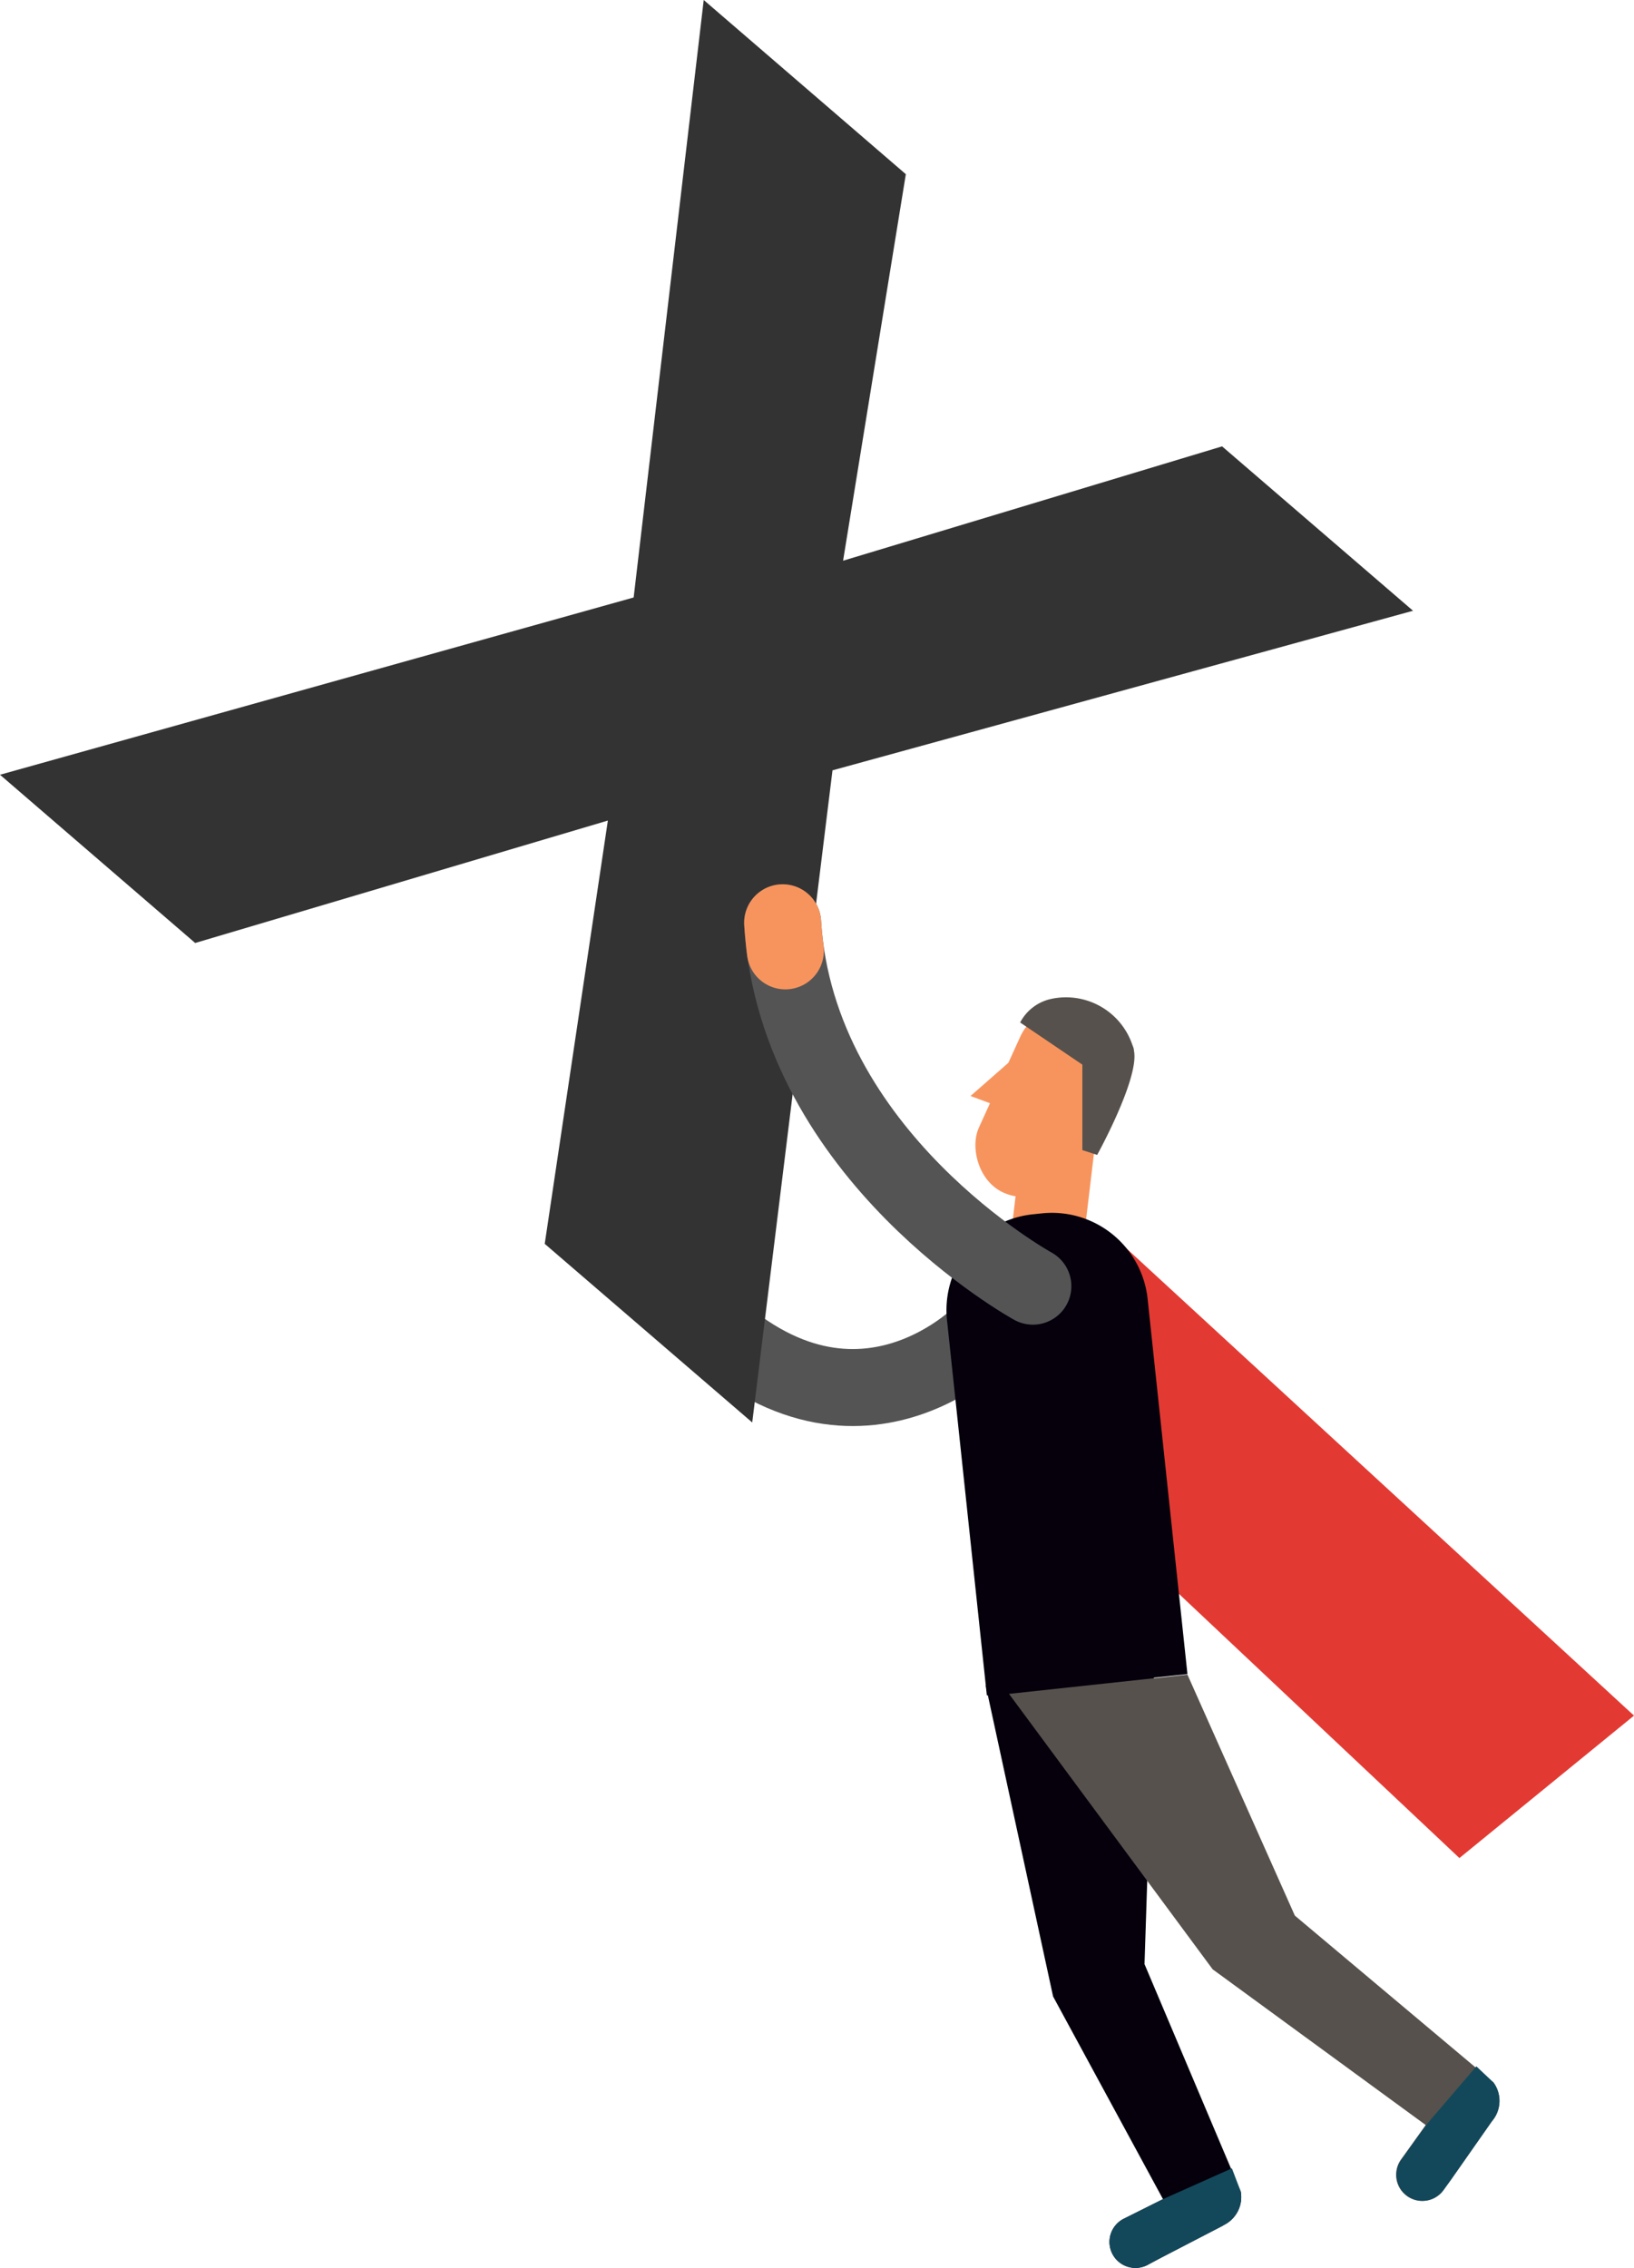 <svg xmlns="http://www.w3.org/2000/svg" viewBox="0 0 84.89 117.82">
  <title>letter-x</title>
  <g>
    <g>
      <g>
        <g>
          <rect x="52.95" y="55.98" width="3.78" height="9.4" rx="1.89" ry="1.89" transform="translate(7.57 -6.06) rotate(6.8)" fill="#f7945e"/>
          <rect x="51.7" y="52.13" width="5.1" height="10.29" rx="2.55" ry="2.55" transform="translate(28.6 -17.33) rotate(24.47)" fill="#f7945e"/>
          <polygon points="51.93 57.5 50.42 56.94 52.95 54.72 51.93 57.5" fill="#f7945e"/>
        </g>
        <path d="M51.06,69.25s-7.28,7.61-15.77-2.1" fill="none" stroke="#545454" stroke-linecap="round" stroke-linejoin="round" stroke-width="4"/>
        <path d="M36.35,68.29a10.85,10.85,0,0,1-1.06-1.14" fill="none" stroke="#f7945e" stroke-linecap="round" stroke-miterlimit="10" stroke-width="4"/>
        <g>
          <path d="M51.21,87.56l3.5,16.16,5.71,10.53-2,1a1.35,1.35,0,1,0,1.25,2.39l.58-.31,3.22-1.67.14-.08a1.62,1.62,0,0,0,.85-1.72l-5-11.82.53-16.22Z" fill="#05000c"/>
          <path d="M52.42,88,63,102.31l11.07,8.09-1.29,1.8A1.35,1.35,0,1,0,75,113.77l.39-.54,2.1-3,.1-.13a1.62,1.62,0,0,0,0-1.91L67.27,99.52,61.69,87Z" fill="#56514c"/>
          <path d="M60.42,114.25l-2,1a1.35,1.35,0,1,0,1.25,2.39l.58-.31,3.22-1.67.14-.08a1.62,1.62,0,0,0,.85-1.72L64,112.65Z" fill="#13485b"/>
          <path d="M74.09,110.4l-1.29,1.8A1.35,1.35,0,1,0,75,113.77l.39-.54,2.1-3,.1-.13a1.62,1.62,0,0,0,0-1.91l-.89-.84Z" fill="#13485b"/>
        </g>
        <polygon points="57.73 64.13 84.89 89.13 75.82 96.53 54.84 76.77 57.73 64.13" fill="#e23a33"/>
        <path d="M55,63h.42a5,5,0,0,1,5,5V87.6a0,0,0,0,1,0,0H49.94a0,0,0,0,1,0,0V68.07A5,5,0,0,1,55,63Z" transform="translate(-7.64 6.24) rotate(-6.06)" fill="#05000c"/>
      </g>
      <path d="M57,60s2.21-4,1.91-5.42c0-.12-.06-.23-.1-.35a3.64,3.64,0,0,0-4.22-2.33A2.39,2.39,0,0,0,53,53.12l3.23,2.19v4.44Z" fill="#56514c"/>
    </g>
    <g>
      <polygon points="73.41 31.73 63.49 23.19 43.8 29.13 47.06 9.05 36.56 0 32.92 31.04 0 40.25 10.14 48.99 31.58 42.63 28.3 64.62 39.08 73.9 43.25 40.02 73.41 31.73" fill="#333"/>
      <path d="M53.66,66.82s-12.27-6.74-13-18.88" fill="none" stroke="#545454" stroke-linecap="round" stroke-linejoin="round" stroke-width="4"/>
      <path d="M40.8,49.4c-.06-.47-.11-1-.14-1.46" fill="none" stroke="#f7945e" stroke-linecap="round" stroke-miterlimit="10" stroke-width="4"/>
    </g>
  </g>
</svg>
